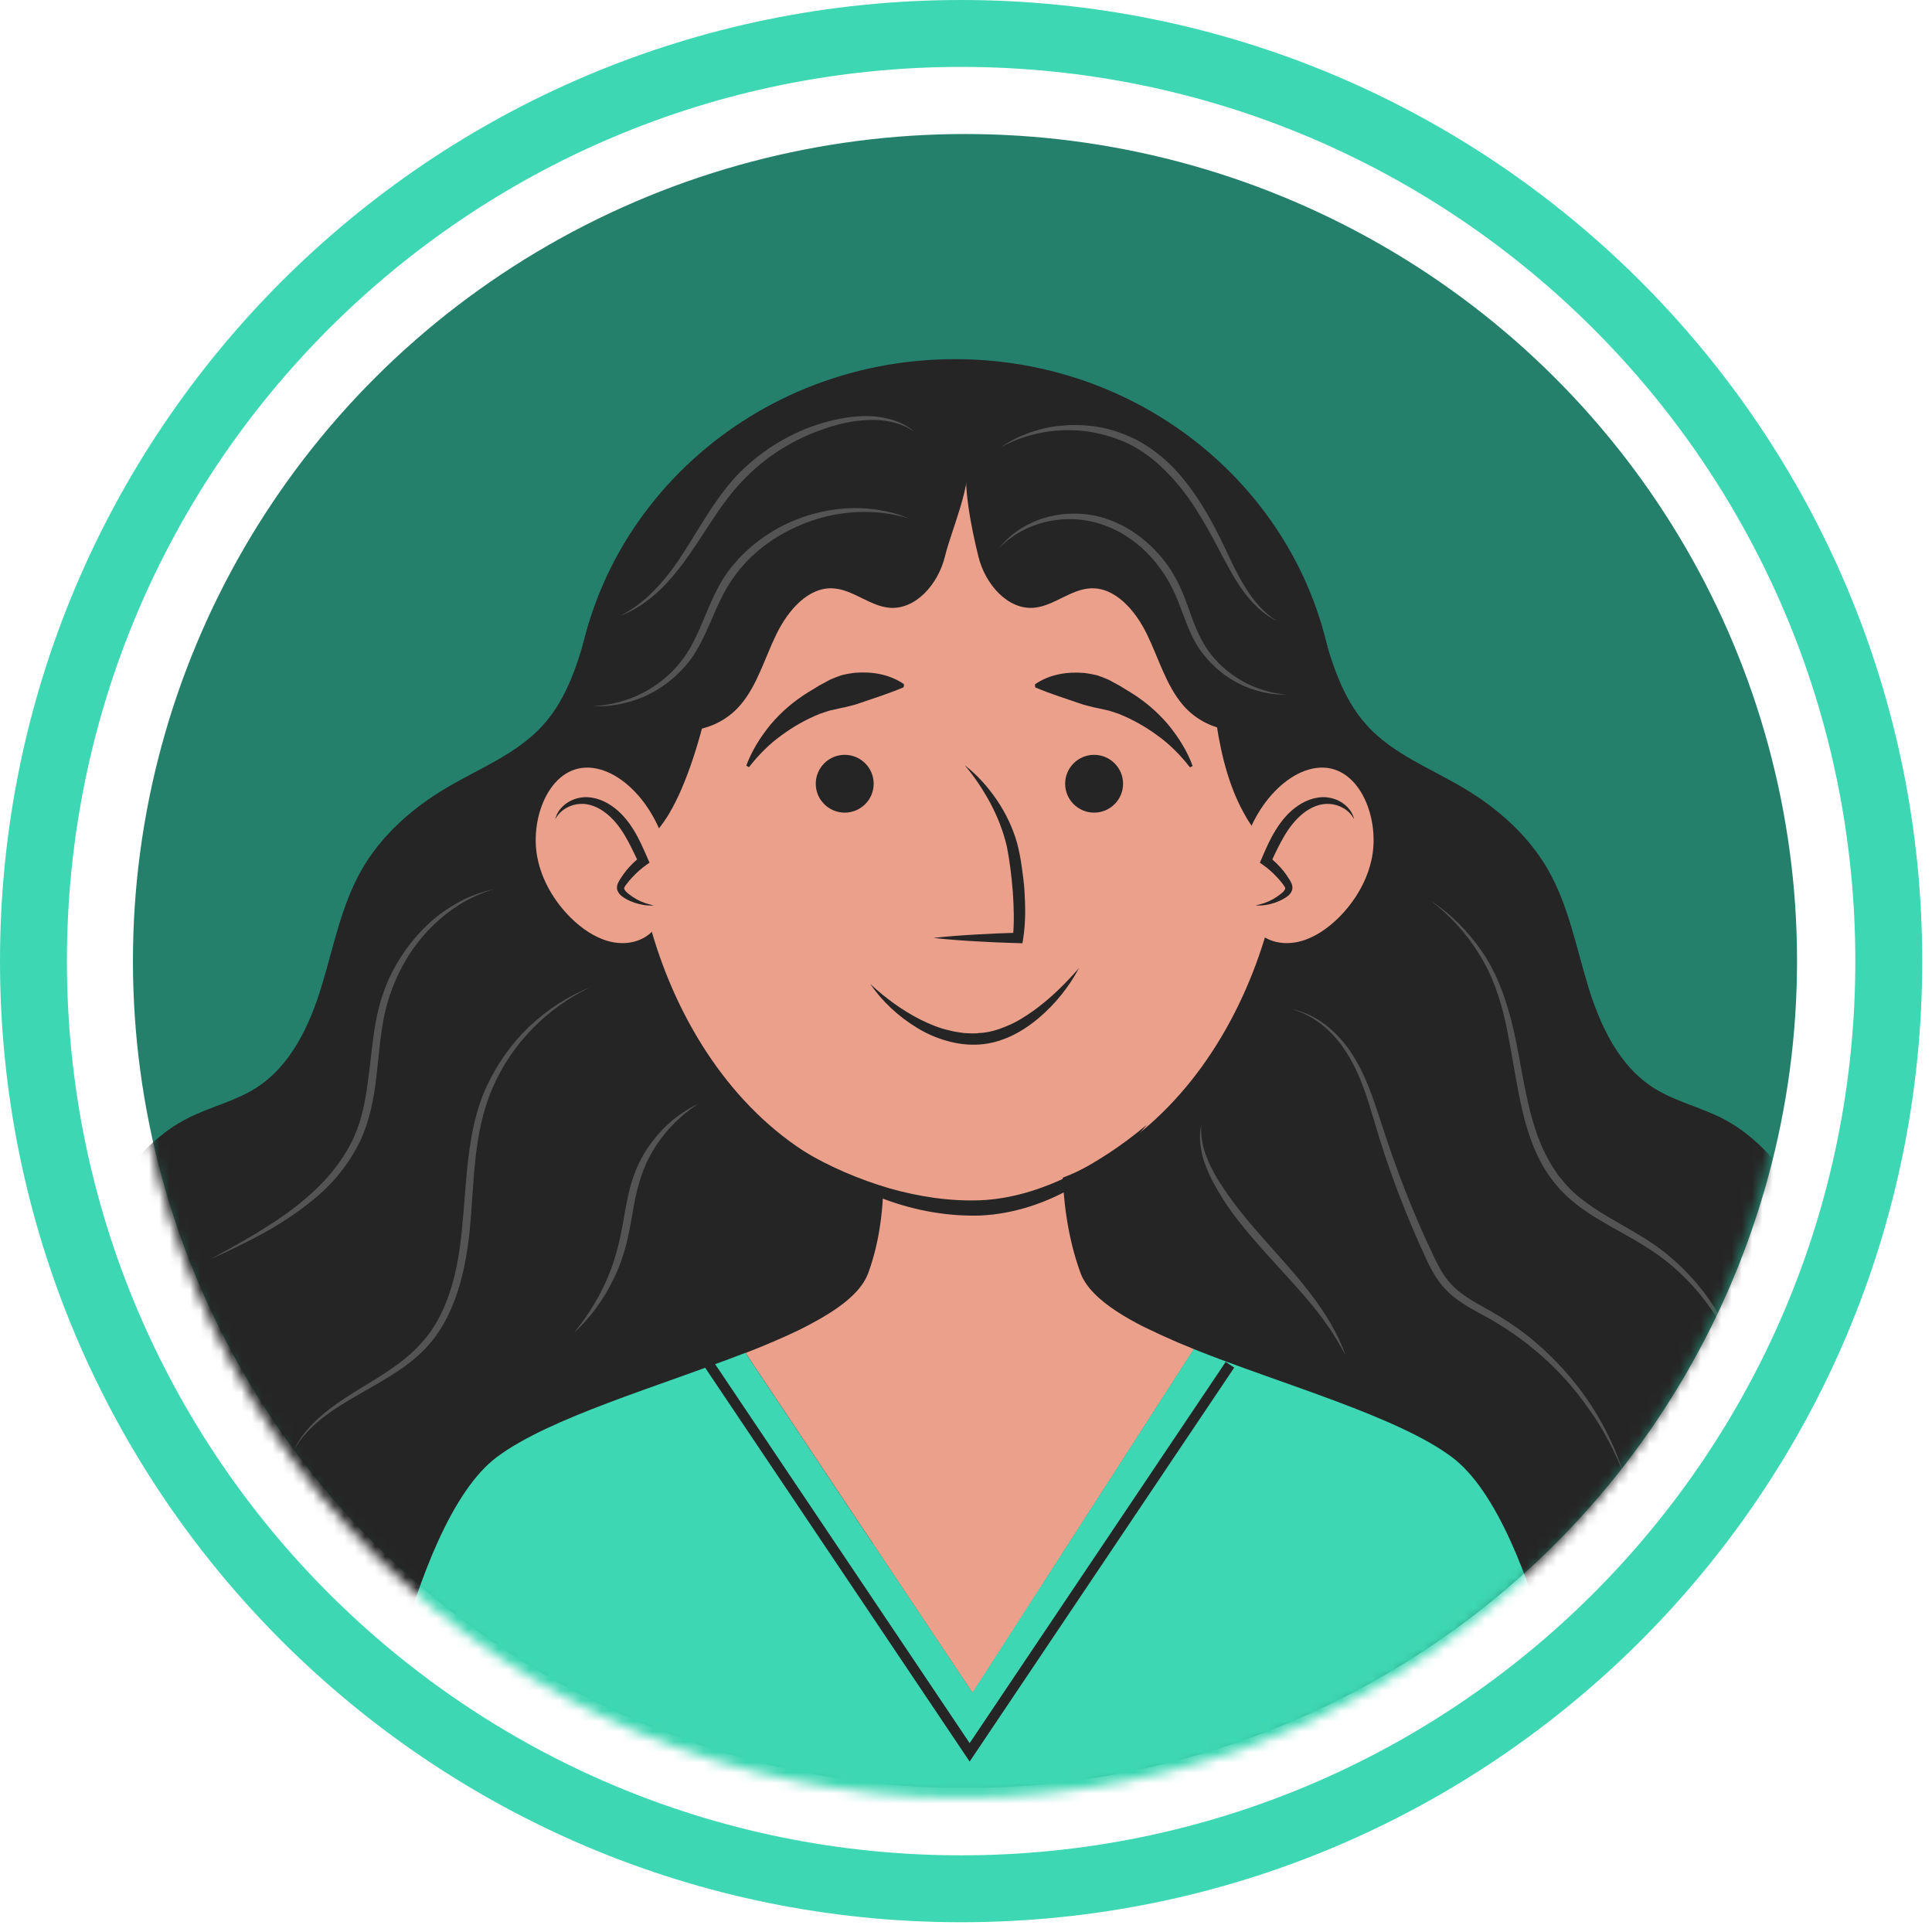 <svg xmlns="http://www.w3.org/2000/svg" width="188" height="188" viewBox="0 0 188 188" fill="none"><path d="M187.049 93.524C187.049 145.177 145.177 187.049 93.524 187.049C41.872 187.049 0 145.177 0 93.524C0 41.872 41.872 0 93.524 0C145.177 0 187.049 41.872 187.049 93.524ZM6.51 93.524C6.51 141.581 45.467 180.539 93.524 180.539C141.581 180.539 180.539 141.581 180.539 93.524C180.539 45.467 141.581 6.51 93.524 6.51C45.467 6.51 6.51 45.467 6.51 93.524Z" fill="#3ED7B3"></path><ellipse cx="93.902" cy="93.513" rx="80.966" ry="80.472" fill="#25806B"></ellipse><mask id="mask0_1528_55" style="mask-type:luminance" maskUnits="userSpaceOnUse" x="12" y="14" width="163" height="161"><path d="M93.508 174.899C138.029 174.899 174.12 138.887 174.12 94.464C174.12 50.041 138.029 14.028 93.508 14.028C48.988 14.028 12.897 50.041 12.897 94.464C12.897 138.887 48.988 174.899 93.508 174.899Z" fill="white"></path></mask><g mask="url(#mask0_1528_55)"><path d="M75.176 168.339C60.547 168.208 45.988 163.575 33.985 155.232C21.982 146.889 13.189 134.52 8 120.869C10.587 116.221 13.436 111.312 18.171 108.861C20.357 107.724 22.837 107.186 24.915 105.865C28.295 103.714 30.12 99.811 31.29 95.977C32.461 92.144 33.2 88.126 35.186 84.646C37.103 81.288 40.106 78.638 43.44 76.664C46.658 74.758 50.3 73.36 52.81 70.594C55.32 67.836 56.367 64.103 57.337 60.507C58.584 61.483 60.301 60.776 61.887 60.853C70.526 61.283 79.226 60.538 87.664 58.633C91.753 81.58 90.12 105.181 87.741 128.374C86.91 136.495 86.07 144.63 84.508 152.643C83.337 158.62 79.95 164.528 75.184 168.339H75.176Z" fill="#252525"></path><path d="M110.654 168.339C125.283 168.208 139.842 163.575 151.846 155.232C163.849 146.889 172.641 134.52 177.831 120.869C175.244 116.221 172.395 111.312 167.66 108.861C165.473 107.724 162.994 107.186 160.915 105.865C157.535 103.714 155.711 99.811 154.54 95.977C153.37 92.144 152.631 88.126 150.644 84.646C148.727 81.288 145.725 78.638 142.391 76.664C139.173 74.758 135.531 73.36 133.021 70.594C130.511 67.836 129.464 64.103 128.494 60.507C127.246 61.483 125.529 60.776 123.943 60.853C115.305 61.283 106.605 60.538 98.166 58.633C94.078 81.58 95.71 105.181 98.089 128.374C98.921 136.495 99.76 144.63 101.323 152.643C102.493 158.62 105.881 164.528 110.647 168.339H110.654Z" fill="#252525"></path><path d="M116.159 131.271C115.628 131.056 115.104 130.841 114.596 130.625C114.465 130.572 114.342 130.51 114.211 130.456C113.372 130.095 112.579 129.727 111.817 129.358C111.616 129.258 111.401 129.166 111.208 129.066C110.793 128.859 110.4 128.643 110.015 128.428C108.067 127.33 106.558 126.177 105.711 124.94C105.48 124.61 105.288 124.272 105.164 123.926C102.516 116.782 103.578 108.7 103.578 108.7L94.817 109.299L85.431 108.7C85.431 108.7 87.117 116.774 84.469 123.926C84.392 124.126 84.299 124.318 84.192 124.518C83.345 126.047 81.489 127.445 79.025 128.759C78.91 128.82 78.794 128.889 78.671 128.951C78.394 129.097 78.117 129.235 77.832 129.381C77.016 129.78 76.138 130.172 75.222 130.564C74.729 130.771 74.229 130.987 73.713 131.194C73.336 131.348 72.943 131.501 72.55 131.655L94.647 164.728L116.174 131.294L116.159 131.271Z" fill="#EBA08C"></path><path d="M141.282 141.788C135.977 137.816 124.744 134.712 116.159 131.278L94.632 164.712L72.535 131.639C64.081 134.927 53.456 137.954 48.344 141.788C39.628 148.31 35.579 175.96 35.579 175.96H154.047C154.047 175.96 149.997 148.31 141.282 141.788Z" fill="#3ED7B3"></path><path d="M92.923 106.472C113.427 106.472 130.049 90.46 130.049 70.71C130.049 50.959 113.427 34.948 92.923 34.948C72.419 34.948 55.797 50.959 55.797 70.71C55.797 90.46 72.419 106.472 92.923 106.472Z" fill="#252525"></path><path d="M125.083 78.069C125.083 95.562 113.934 116.443 93.339 116.443C72.743 116.443 61.595 95.562 61.595 78.069C61.595 60.576 75.808 46.395 93.339 46.395C110.87 46.395 125.083 60.576 125.083 78.069Z" fill="#EBA08C"></path><path d="M65.129 79.138C68.432 73.644 71.065 60.369 69.579 57.181C69.117 56.198 66.137 57.419 65.298 56.904C63.804 56.006 61.903 56.574 60.632 57.857C59.362 59.148 58.615 61.014 58.092 62.904C56.559 68.428 56.66 74.382 57.53 80.044C57.945 82.748 57.861 84.784 60.502 83.578C62.372 82.725 63.982 81.058 65.136 79.138H65.129Z" fill="#252525"></path><path d="M121.295 79.568C119.686 76.879 118.854 73.644 118.369 70.403C117.83 66.815 117.715 62.927 119.201 59.739C119.663 58.756 120.286 57.842 121.126 57.335C122.619 56.436 124.521 57.004 125.791 58.287C127.062 59.578 127.808 61.445 128.332 63.335C129.864 68.858 129.764 74.812 128.894 80.474C128.478 83.178 128.563 85.214 125.922 84.008C124.051 83.155 122.442 81.496 121.287 79.568H121.295Z" fill="#252525"></path><path d="M133.513 83.393C133.09 85.652 131.835 87.742 130.249 89.309C129.171 90.369 127.908 91.229 126.561 91.591C125.213 91.951 123.774 91.79 122.704 90.968C121.726 90.215 121.11 88.978 120.81 87.649C120.124 84.584 121.056 81.019 122.942 78.346C124.251 76.494 126.114 74.981 128.108 74.727C132.135 74.22 134.268 79.398 133.513 83.393Z" fill="#EBA08C"></path><g style="mix-blend-mode:multiply"><path d="M122.18 88.103C123.142 88.049 124.105 87.703 124.913 87.119C125.16 86.943 125.414 86.689 125.406 86.382C125.406 86.205 125.306 86.052 125.214 85.913C124.667 85.084 123.982 84.354 123.196 83.778C123.766 82.495 124.344 81.196 125.198 80.097C126.053 78.999 127.215 78.108 128.524 77.931C129.833 77.747 131.258 78.415 131.758 79.698C131.758 79.698 133.513 83.393 129.379 87.396C125.021 91.614 122.172 88.103 122.172 88.103H122.18Z" fill="#EBA08C"></path></g><path d="M131.758 79.698C131.265 78.784 130.311 78.292 129.387 78.23C128.455 78.161 127.57 78.553 126.831 79.129C126.091 79.713 125.499 80.466 124.998 81.303C124.505 82.141 124.074 83.047 123.651 83.969L123.497 83.378C124.005 83.777 124.467 84.238 124.875 84.73C125.075 84.983 125.26 85.245 125.429 85.513C125.514 85.652 125.599 85.775 125.683 85.974C125.776 86.166 125.799 86.458 125.706 86.681C125.522 87.119 125.175 87.296 124.913 87.457C124.636 87.618 124.336 87.741 124.036 87.849C123.435 88.049 122.804 88.156 122.18 88.102C122.788 87.98 123.358 87.787 123.874 87.496C124.136 87.35 124.374 87.18 124.605 87.004C124.844 86.827 125.037 86.627 125.06 86.474C125.067 86.405 125.06 86.374 125.013 86.289C124.967 86.213 124.875 86.09 124.783 85.967C124.605 85.736 124.413 85.513 124.213 85.306C123.82 84.883 123.381 84.499 122.912 84.169L122.596 83.946L122.758 83.577C123.158 82.64 123.566 81.68 124.128 80.781C124.682 79.874 125.391 79.014 126.307 78.399C127.2 77.785 128.37 77.401 129.479 77.647C130.565 77.869 131.527 78.676 131.766 79.698H131.758Z" fill="#252525"></path><path d="M52.279 83.393C52.702 85.652 53.957 87.742 55.543 89.309C56.621 90.369 57.884 91.229 59.231 91.591C60.578 91.951 62.018 91.79 63.088 90.968C64.066 90.215 64.682 88.978 64.982 87.649C65.668 84.584 64.736 81.019 62.85 78.346C61.541 76.494 59.678 74.981 57.684 74.727C53.657 74.22 51.524 79.398 52.279 83.393Z" fill="#EBA08C"></path><g style="mix-blend-mode:multiply"><path d="M63.62 88.103C62.657 88.049 61.695 87.703 60.886 87.119C60.64 86.943 60.386 86.689 60.394 86.382C60.394 86.205 60.494 86.052 60.586 85.913C61.133 85.084 61.818 84.354 62.603 83.778C62.033 82.495 61.456 81.196 60.601 80.097C59.747 78.999 58.584 78.108 57.275 77.931C55.966 77.747 54.542 78.415 54.042 79.698C54.042 79.698 52.286 83.393 56.421 87.396C60.778 91.614 63.627 88.103 63.627 88.103H63.62Z" fill="#EBA08C"></path></g><path d="M54.034 79.698C54.273 78.684 55.235 77.869 56.321 77.647C57.437 77.401 58.6 77.785 59.493 78.399C60.409 79.014 61.117 79.874 61.672 80.781C62.234 81.688 62.634 82.648 63.042 83.577L63.204 83.946L62.888 84.169C62.419 84.499 61.98 84.883 61.587 85.306C61.387 85.513 61.194 85.736 61.017 85.967C60.933 86.082 60.833 86.205 60.786 86.289C60.74 86.374 60.733 86.405 60.74 86.474C60.763 86.62 60.956 86.827 61.194 87.004C61.425 87.18 61.664 87.35 61.926 87.496C62.442 87.787 63.019 87.987 63.62 88.102C63.004 88.156 62.373 88.049 61.764 87.849C61.464 87.741 61.164 87.626 60.886 87.457C60.625 87.296 60.286 87.119 60.093 86.681C60.001 86.458 60.024 86.166 60.117 85.974C60.201 85.775 60.294 85.652 60.371 85.513C60.54 85.245 60.725 84.983 60.925 84.73C61.333 84.23 61.795 83.777 62.303 83.378L62.149 83.969C61.726 83.047 61.295 82.141 60.802 81.303C60.301 80.466 59.709 79.705 58.969 79.129C58.238 78.553 57.345 78.161 56.413 78.23C55.489 78.292 54.535 78.784 54.042 79.698H54.034Z" fill="#252525"></path><path d="M85.016 76.264C85.016 77.816 83.753 79.076 82.198 79.076C80.643 79.076 79.38 77.816 79.38 76.264C79.38 74.712 80.643 73.452 82.198 73.452C83.753 73.452 85.016 74.712 85.016 76.264Z" fill="#252525"></path><path d="M72.612 74.52C73.144 73.068 73.99 71.724 74.991 70.495C76.015 69.281 77.255 68.221 78.633 67.368C78.98 67.161 79.334 66.953 79.68 66.73L80.766 66.139C81.143 65.97 81.528 65.824 81.928 65.693C82.329 65.593 82.737 65.524 83.153 65.47C84.8 65.332 86.533 65.586 87.965 66.577L87.934 66.876C86.371 67.537 85.047 67.936 83.738 68.39C83.414 68.513 83.091 68.613 82.76 68.682C82.437 68.782 82.098 68.851 81.759 68.912L80.743 69.143C80.412 69.243 80.081 69.358 79.742 69.473C78.441 70.003 77.193 70.702 76.031 71.563C74.853 72.408 73.813 73.46 72.882 74.651L72.62 74.505L72.612 74.52Z" fill="#252525"></path><path d="M103.648 76.264C103.648 77.816 104.911 79.076 106.466 79.076C108.021 79.076 109.284 77.816 109.284 76.264C109.284 74.712 108.021 73.452 106.466 73.452C104.911 73.452 103.648 74.712 103.648 76.264Z" fill="#252525"></path><path d="M115.79 74.666C114.858 73.475 113.827 72.423 112.641 71.578C111.478 70.717 110.223 70.018 108.93 69.488C108.599 69.373 108.268 69.258 107.929 69.158L106.913 68.927C106.574 68.866 106.235 68.789 105.912 68.697C105.581 68.62 105.257 68.52 104.934 68.405C103.625 67.952 102.301 67.544 100.738 66.891L100.707 66.592C102.139 65.601 103.871 65.347 105.519 65.486C105.927 65.539 106.343 65.609 106.743 65.708C107.136 65.839 107.521 65.985 107.898 66.154L108.984 66.746C109.33 66.968 109.684 67.176 110.031 67.383C111.409 68.236 112.649 69.296 113.673 70.51C114.681 71.739 115.528 73.084 116.052 74.535L115.79 74.681V74.666Z" fill="#252525"></path><path d="M84.662 95.731C86.171 97.13 87.818 98.336 89.605 99.235C90.498 99.673 91.414 100.057 92.369 100.264C92.838 100.402 93.323 100.448 93.801 100.525C94.286 100.541 94.771 100.602 95.24 100.525C96.187 100.495 97.127 100.21 98.012 99.826C98.921 99.465 99.752 98.92 100.568 98.351C102.193 97.183 103.648 95.747 104.995 94.203C104.025 96.023 102.709 97.675 101.107 99.035C99.521 100.387 97.535 101.493 95.31 101.639C94.209 101.716 93.123 101.57 92.091 101.271C91.06 100.979 90.074 100.541 89.181 99.98C87.379 98.881 85.832 97.422 84.662 95.724V95.731Z" fill="#252525"></path><path d="M78.117 111.98C80.773 113.563 83.599 114.761 86.502 115.622C89.404 116.444 92.415 116.912 95.387 116.797C98.343 116.674 101.246 115.775 103.956 114.469C106.666 113.14 109.222 111.442 111.586 109.453C109.661 111.88 107.213 113.908 104.495 115.491C101.777 117.074 98.666 118.118 95.448 118.28C92.245 118.38 89.089 117.811 86.132 116.72C83.191 115.622 80.412 114.07 78.117 111.98Z" fill="#252525"></path><g style="mix-blend-mode:multiply" opacity="0.2"><path d="M117.761 88.334C117.761 91.138 114.758 93.412 111.055 93.412C107.351 93.412 104.349 91.138 104.349 88.334C104.349 85.529 107.351 83.255 111.055 83.255C114.758 83.255 117.761 85.529 117.761 88.334Z" fill="#EBA08C"></path></g><g style="mix-blend-mode:multiply" opacity="0.2"><path d="M85.239 88.334C85.239 91.138 82.237 93.412 78.533 93.412C74.83 93.412 71.827 91.138 71.827 88.334C71.827 85.529 74.83 83.255 78.533 83.255C82.237 83.255 85.239 85.529 85.239 88.334Z" fill="#EBA08C"></path></g><path d="M61.672 69.243C64.597 71.985 69.433 71.678 72.058 68.59C73.698 66.661 74.422 64.018 75.561 61.691C76.701 59.363 78.656 57.127 81.043 57.25C82.976 57.35 84.623 58.971 86.548 59.14C89.081 59.355 91.291 56.866 91.953 54.139C92.623 51.411 94.617 47.132 94.124 44.359C91.691 42.915 85.786 44.052 83.099 44.774C72.913 47.501 64.805 58.141 61.664 69.258L61.672 69.243Z" fill="#252525"></path><path d="M125.483 69.243C122.558 71.985 117.723 71.678 115.097 68.59C113.457 66.661 112.733 64.018 111.594 61.691C110.454 59.363 108.499 57.127 106.112 57.25C104.18 57.35 102.532 58.971 100.607 59.14C98.074 59.355 95.864 56.866 95.202 54.139C94.532 51.411 93.639 47.132 94.132 44.359C96.565 42.915 101.369 44.052 104.056 44.774C114.242 47.501 122.35 58.141 125.491 69.258L125.483 69.243Z" fill="#252525"></path><path d="M93.862 74.451C95.079 75.388 96.118 76.556 96.996 77.839C97.866 79.122 98.559 80.551 98.982 82.08C99.182 82.856 99.329 83.616 99.429 84.377C99.544 85.138 99.637 85.906 99.691 86.682C99.783 88.234 99.814 89.762 99.56 91.36L99.49 91.79L99.067 91.775C97.696 91.737 96.318 91.683 94.948 91.599C93.577 91.522 92.199 91.422 90.829 91.268C92.199 91.115 93.577 91.015 94.948 90.938C96.318 90.853 97.696 90.799 99.067 90.761L98.566 91.176C98.705 89.762 98.659 88.226 98.551 86.751C98.436 85.276 98.251 83.739 97.966 82.326C97.627 80.904 97.088 79.514 96.395 78.2C95.687 76.886 94.855 75.619 93.87 74.451H93.862Z" fill="#252525"></path><path d="M69.024 132.799L94.355 170.52L119.686 132.799" stroke="#252525" stroke-miterlimit="10"></path><g opacity="0.38"><path d="M88.542 50.482C85.401 49.491 81.998 49.637 78.957 50.681C75.915 51.726 73.144 53.639 71.327 56.274C70.403 57.573 69.771 59.063 69.117 60.577C68.455 62.075 67.762 63.634 66.615 64.894C65.498 66.154 64.112 67.168 62.573 67.829C61.033 68.466 59.362 68.804 57.714 68.705C61.002 68.574 64.143 66.999 66.153 64.51C68.208 62.036 68.747 58.641 70.688 55.829C72.651 53.078 75.569 51.073 78.764 50.113C80.366 49.637 82.036 49.398 83.699 49.445C85.362 49.514 87.018 49.829 88.527 50.482H88.542Z" fill="#A0A0A0"></path><path d="M88.912 41.969C87.626 41.109 86.078 40.809 84.577 40.871C83.068 40.909 81.574 41.247 80.15 41.747C77.293 42.722 74.653 44.336 72.558 46.487C70.403 48.592 68.932 51.304 67.177 53.831C66.299 55.099 65.337 56.32 64.22 57.404C63.088 58.464 61.81 59.386 60.363 59.916C61.733 59.224 62.934 58.256 63.958 57.135C64.998 56.028 65.883 54.792 66.692 53.501C68.324 50.943 69.802 48.192 72.019 45.941C74.245 43.744 76.986 42.069 79.981 41.178C81.474 40.74 83.022 40.448 84.585 40.487C86.132 40.548 87.734 40.963 88.919 41.962L88.912 41.969Z" fill="#A0A0A0"></path><path d="M97.242 53.317C98.189 52.087 99.529 51.181 100.992 50.605C102.47 50.059 104.079 49.875 105.665 50.036C108.86 50.405 111.694 52.372 113.557 54.915C114.496 56.198 115.127 57.688 115.636 59.14C116.151 60.592 116.667 62.021 117.522 63.25C119.239 65.709 122.118 67.353 125.206 67.591C123.658 67.637 122.095 67.26 120.679 66.584C119.27 65.893 118.015 64.863 117.045 63.603C116.044 62.344 115.52 60.815 114.973 59.386C114.442 57.941 113.834 56.566 112.933 55.368C111.209 52.925 108.56 51.089 105.58 50.628C102.624 50.175 99.39 51.081 97.234 53.324L97.242 53.317Z" fill="#A0A0A0"></path><path d="M97.404 43.514C98.643 42.653 100.068 42.062 101.546 41.693C103.04 41.362 104.587 41.278 106.119 41.439C107.652 41.608 109.145 42.077 110.531 42.768C111.902 43.483 113.141 44.443 114.211 45.542C116.329 47.785 117.838 50.466 119.131 53.186C119.77 54.546 120.394 55.905 121.187 57.165C121.957 58.433 122.942 59.593 124.213 60.407C122.85 59.747 121.757 58.602 120.871 57.373C119.993 56.128 119.301 54.776 118.6 53.447C117.206 50.804 115.728 48.177 113.657 46.072C112.648 45.004 111.486 44.082 110.208 43.383C108.914 42.699 107.498 42.269 106.042 42.016C103.132 41.57 100.052 42.062 97.404 43.514Z" fill="#A0A0A0"></path><path d="M139.165 87.611C141.174 88.917 142.906 90.669 144.261 92.666C145.624 94.679 146.471 96.992 147.064 99.327C147.665 101.662 147.996 104.044 148.488 106.372C148.973 108.692 149.605 111.004 150.775 113.025C150.906 113.286 151.068 113.524 151.229 113.77C151.399 114.008 151.537 114.262 151.73 114.484C152.099 114.93 152.461 115.391 152.877 115.791C153.716 116.597 154.671 117.289 155.672 117.919C157.666 119.186 159.876 120.223 161.8 121.721C163.725 123.212 165.388 125.017 166.713 127.038C168.021 129.066 169.015 131.294 169.561 133.629C168.845 131.34 167.79 129.173 166.405 127.245C165.034 125.301 163.363 123.581 161.446 122.19C159.529 120.807 157.373 119.77 155.302 118.502C154.271 117.872 153.27 117.158 152.369 116.313C151.476 115.452 150.721 114.469 150.105 113.401C148.889 111.25 148.273 108.861 147.803 106.51C147.341 104.144 146.995 101.785 146.494 99.458C145.978 97.145 145.216 94.879 143.946 92.866C142.714 90.838 141.074 89.055 139.165 87.603V87.611Z" fill="#A0A0A0"></path><path d="M125.699 98.205C128.093 98.658 130.087 100.379 131.442 102.369C132.805 104.405 133.583 106.733 134.322 109.007C135.777 113.562 137.486 118.041 139.557 122.343C140.065 123.411 140.627 124.433 141.459 125.217C142.283 126.016 143.307 126.607 144.346 127.191C146.464 128.343 148.512 129.711 150.275 131.378C152.061 133.022 153.632 134.889 154.94 136.917C156.242 138.953 157.281 141.142 158.005 143.432C157.119 141.204 156.018 139.068 154.625 137.124C153.27 135.165 151.668 133.375 149.874 131.816C148.08 130.249 146.117 128.92 144 127.806C142.945 127.229 141.859 126.615 140.943 125.747C140.012 124.879 139.38 123.765 138.857 122.674C136.824 118.302 135.092 113.801 133.752 109.176C133.075 106.886 132.374 104.589 131.119 102.569C129.895 100.564 128.039 98.827 125.691 98.205H125.699Z" fill="#A0A0A0"></path><path d="M116.898 109.414C116.814 110.543 117.029 111.65 117.453 112.671C117.853 113.701 118.4 114.669 119.031 115.591C120.255 117.45 121.71 119.148 123.204 120.823C124.682 122.505 126.23 124.164 127.593 125.977C128.963 127.775 130.18 129.742 130.926 131.87C130.38 130.879 129.849 129.896 129.179 128.997C128.555 128.067 127.854 127.199 127.131 126.346C125.676 124.648 124.128 123.02 122.627 121.33C121.141 119.632 119.67 117.88 118.531 115.898C117.945 114.922 117.437 113.885 117.099 112.794C116.783 111.696 116.644 110.52 116.898 109.414Z" fill="#A0A0A0"></path><path d="M47.975 86.543C47.012 86.851 46.081 87.242 45.203 87.726C44.34 88.234 43.517 88.81 42.77 89.47C41.269 90.784 40.021 92.374 39.097 94.126C38.173 95.885 37.534 97.767 37.226 99.734C36.895 101.701 36.78 103.714 36.51 105.726C36.218 107.732 35.74 109.783 34.755 111.611C33.777 113.432 32.461 115.061 30.905 116.382C29.358 117.719 27.656 118.856 25.893 119.855C24.115 120.83 22.297 121.721 20.45 122.543C22.221 121.568 23.999 120.615 25.701 119.532C27.41 118.472 29.05 117.296 30.505 115.944C31.96 114.592 33.23 113.04 34.131 111.289C35.047 109.545 35.486 107.593 35.748 105.619C36.041 103.645 36.179 101.624 36.533 99.611C36.88 97.598 37.534 95.609 38.574 93.834C39.598 92.059 40.937 90.461 42.523 89.178C43.324 88.549 44.194 88.003 45.103 87.542C46.019 87.097 46.981 86.766 47.967 86.536L47.975 86.543Z" fill="#A0A0A0"></path><path d="M57.56 96.016C53.249 98.013 49.753 101.601 47.913 105.903C46.989 108.054 46.527 110.366 46.273 112.702C46.011 115.045 45.934 117.411 45.703 119.793C45.449 122.167 45.026 124.556 44.125 126.815C43.679 127.936 43.117 129.027 42.401 130.011C41.692 131.002 40.807 131.862 39.852 132.607C37.935 134.082 35.787 135.142 33.762 136.372C31.737 137.57 29.789 139.022 28.596 141.096C29.635 138.93 31.591 137.363 33.562 136.049C35.563 134.751 37.673 133.629 39.483 132.146C40.376 131.401 41.192 130.564 41.861 129.626C42.539 128.689 43.055 127.644 43.478 126.561C44.318 124.387 44.71 122.059 44.941 119.716C45.188 117.373 45.295 114.999 45.58 112.625C45.88 110.259 46.335 107.862 47.382 105.672C48.398 103.483 49.815 101.493 51.555 99.841C53.31 98.205 55.343 96.876 57.568 96.023L57.56 96.016Z" fill="#A0A0A0"></path><path d="M67.915 107.424C67.015 108.039 66.16 108.707 65.429 109.499C64.674 110.267 64.035 111.127 63.496 112.041C62.395 113.878 61.895 115.952 61.548 118.088C61.348 119.155 61.171 120.239 60.886 121.307C60.586 122.374 60.224 123.419 59.731 124.41C58.776 126.4 57.468 128.213 55.858 129.688C56.536 128.835 57.19 127.967 57.729 127.038C58.291 126.123 58.792 125.163 59.192 124.172C60.031 122.19 60.455 120.108 60.801 117.957C61.002 116.889 61.209 115.798 61.556 114.738C61.91 113.678 62.38 112.656 63.011 111.734C63.635 110.812 64.358 109.96 65.182 109.23C66.021 108.508 66.938 107.885 67.923 107.424H67.915Z" fill="#A0A0A0"></path></g></g></svg>